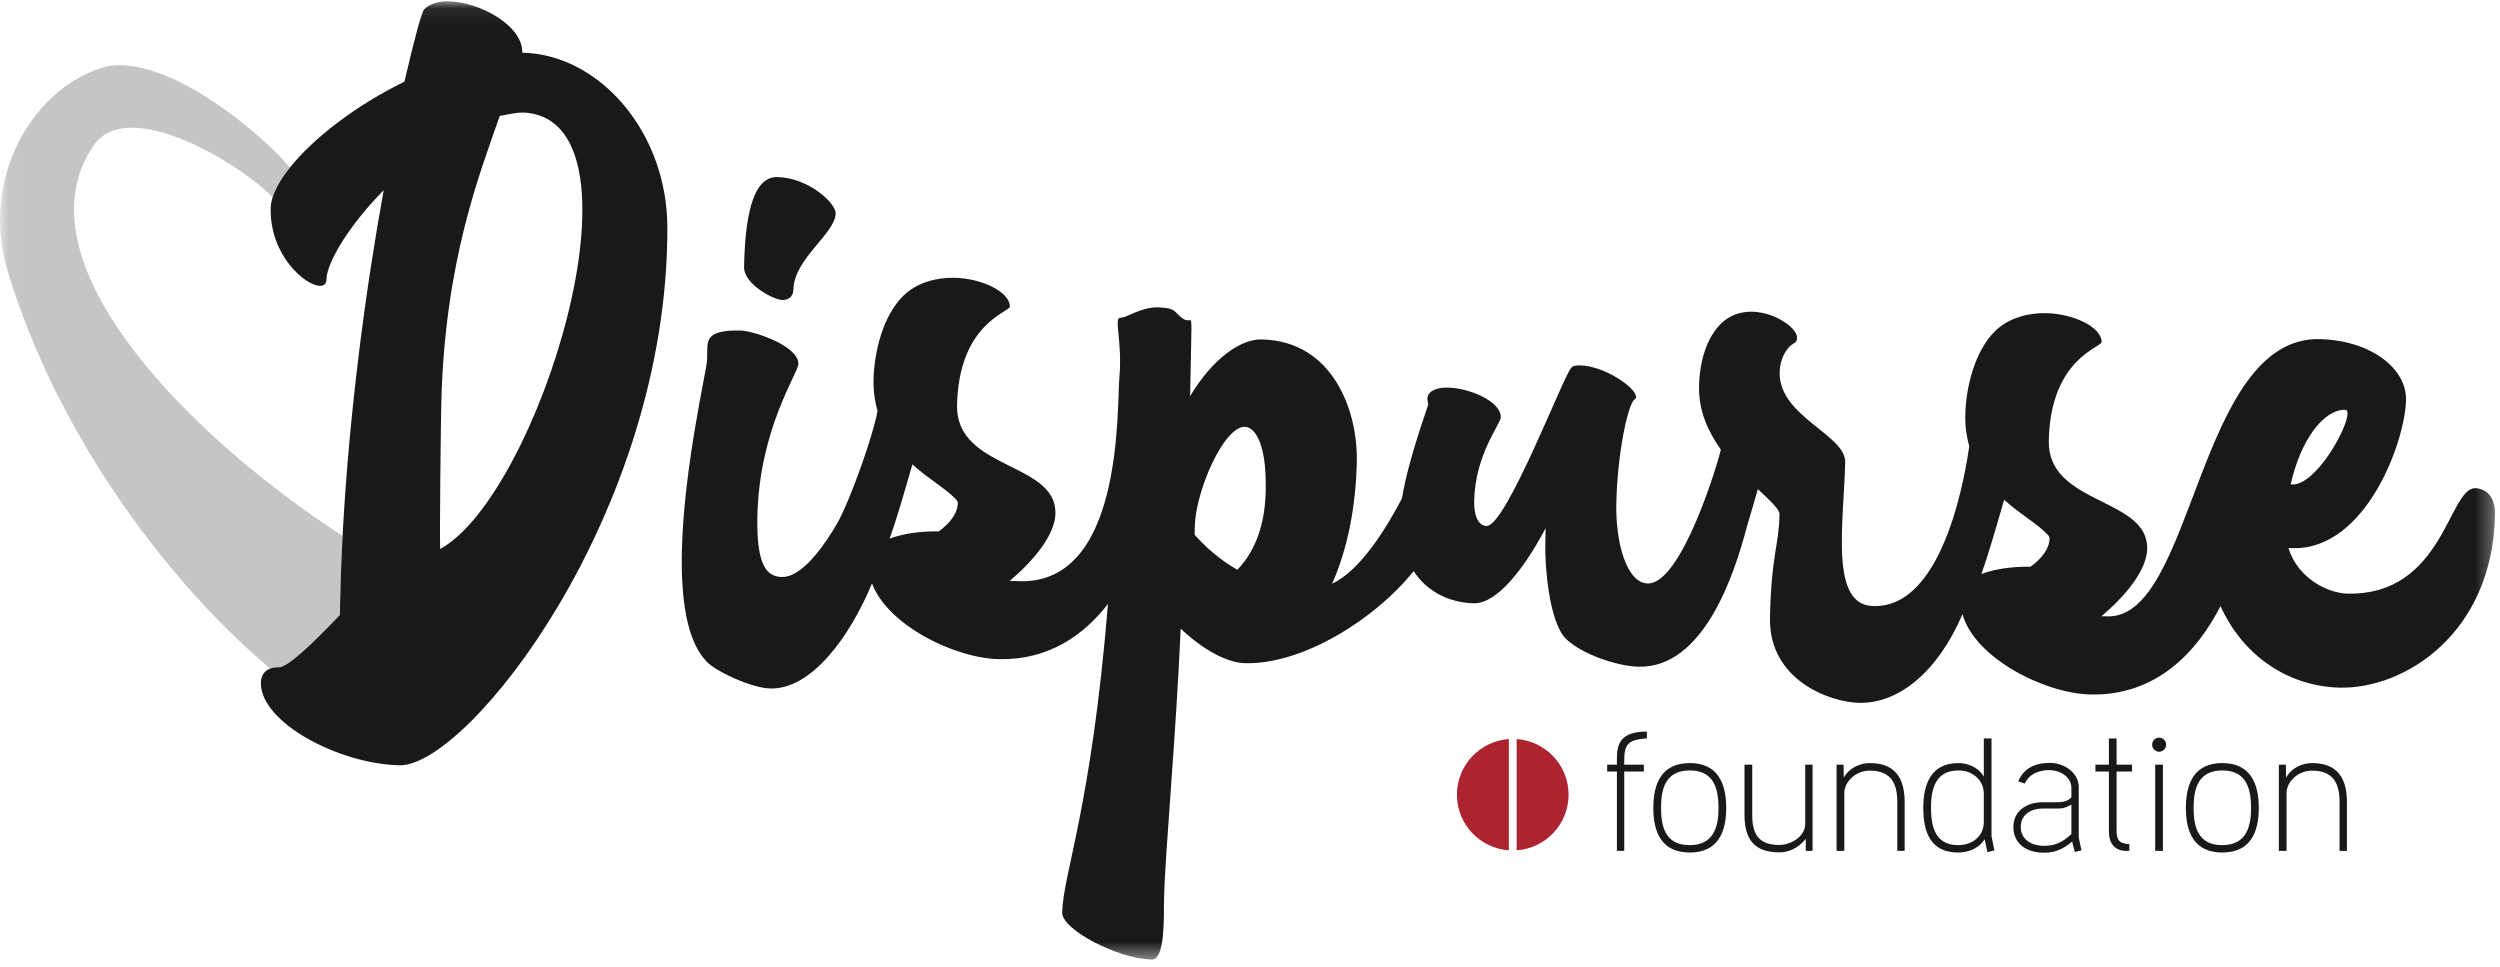 <?xml version="1.0" encoding="UTF-8"?>
<svg width="150px" height="58px" viewBox="0 0 150 58" version="1.1" xmlns="http://www.w3.org/2000/svg" xmlns:xlink="http://www.w3.org/1999/xlink">
    <!-- Generator: Sketch 42 (36781) - http://www.bohemiancoding.com/sketch -->
    <title>Dispurse_logo_black  final v2</title>
    <desc>Created with Sketch.</desc>
    <defs>
        <polygon id="path-1" points="0.019 57.554 0.019 0.078 149.705 0.078 149.705 57.554"></polygon>
    </defs>
    <g id="Page-1" stroke="none" stroke-width="1" fill="none" fill-rule="evenodd">
        <g id="Dispurse_logo_black--final-v2">
            <g id="Group-6">
                <mask id="mask-2" fill="white">
                    <use xlink:href="#path-1"></use>
                </mask>
                <g id="Clip-2"></g>
                <path d="M16.212,40.115 C10.536,35.365 3.546,26.541 0.443,16.203 C-1.214,10.685 1.999,5.139 6.444,3.969 C6.676,3.93 6.914,3.912 7.158,3.912 C10.938,3.912 15.992,8.35 17.397,10.052 C16.888,10.69 16.528,11.3 16.356,11.848 C15.125,10.495 10.863,7.662 7.924,7.662 C6.946,7.662 6.115,7.976 5.59,8.761 C0.902,15.782 11.511,26.291 20.555,32.155 C20.487,33.447 20.436,34.737 20.41,36.012 L20.392,36.898 C18.587,38.792 17.235,40.036 16.732,40.036 L16.726,40.036 C16.713,40.036 16.7,40.036 16.688,40.036 C16.502,40.036 16.346,40.065 16.212,40.115" id="Fill-1" fill-opacity="0.25" fill="#1A1919" mask="url(#mask-2)"></path>
                <path d="M26.408,32.941 C26.377,31.777 26.444,25.832 26.475,24.337 C26.654,15.641 28.866,10.202 29.985,6.957 C30.541,6.857 31.101,6.706 31.651,6.769 C39.152,7.621 32.283,29.73 26.408,32.941 Z M31.338,3.162 C31.372,1.5 28.741,0.116 26.914,0.078 C26.304,0.066 25.803,0.222 25.463,0.547 C25.294,0.71 24.873,2.308 24.266,4.9 C21.373,6.309 18.809,8.284 17.397,10.052 C16.888,10.69 16.528,11.3 16.356,11.848 C16.286,12.073 16.246,12.288 16.241,12.49 C16.183,15.314 18.307,17.131 19.193,17.149 C19.414,17.154 19.582,17.047 19.588,16.77 C19.61,15.718 20.986,13.474 23.023,11.412 C21.959,17.238 20.944,24.752 20.555,32.155 C20.487,33.447 20.436,34.737 20.41,36.012 L20.392,36.898 C18.58,38.8 17.224,40.047 16.726,40.037 C16.524,40.032 16.355,40.062 16.212,40.115 C15.844,40.251 15.662,40.558 15.654,40.956 C15.605,43.337 20.318,45.841 23.973,45.917 C28.071,46.002 40.084,30.788 40.042,13.646 C40.027,7.885 35.934,3.256 31.338,3.162 L31.338,3.162 Z" id="Fill-3" fill="#1A1918" mask="url(#mask-2)"></path>
                <path d="M46.929,17.999 C47.262,18.006 47.598,17.847 47.608,17.348 C47.646,15.521 50.114,14.021 50.14,12.802 C50.152,12.193 48.521,10.663 46.639,10.624 C45.088,10.592 44.701,13.244 44.644,16.013 C44.622,17.065 46.431,17.989 46.929,17.999" id="Fill-4" fill="#1A1918" mask="url(#mask-2)"></path>
                <path d="M121.829,34.005 L121.718,34.003 C121.33,33.996 119.945,34.022 118.884,34.443 C119.295,33.288 119.773,31.636 120.25,29.984 C121.174,30.834 122.215,31.409 122.812,32.031 C122.92,32.145 122.975,32.201 122.972,32.312 C122.96,32.921 122.504,33.521 121.829,34.005 M74.239,34.187 C73.144,33.555 72.328,32.818 71.678,32.084 L71.688,31.586 C71.732,29.481 73.419,25.582 74.693,25.608 C75.136,25.617 76.009,26.245 75.943,29.458 C75.891,31.95 75.031,33.372 74.239,34.187 M56.324,31.884 L56.213,31.882 C55.826,31.873 54.44,31.901 53.378,32.322 C53.791,31.167 54.267,29.514 54.745,27.862 C55.669,28.712 56.71,29.288 57.307,29.91 C57.415,30.023 57.469,30.08 57.467,30.19 C57.455,30.799 56.999,31.399 56.324,31.884 M140.693,24.588 C140.803,24.59 140.857,24.647 140.854,24.813 C140.834,25.755 138.937,29.095 137.553,29.067 L137.442,29.065 C138.053,26.307 139.474,24.563 140.693,24.588 M148.518,29.293 C146.912,29.26 146.612,35.736 140.852,35.617 C139.69,35.593 137.879,34.725 137.308,32.884 L137.585,32.89 C141.96,32.98 144.31,26.491 144.361,23.999 C144.4,22.116 142.274,20.443 139.229,20.347 C131.819,20.114 131.659,37.182 126.422,36.981 L126.09,36.974 C127.556,35.73 128.806,34.205 128.832,32.931 C128.896,29.83 122.847,30.315 122.927,26.438 C123.029,21.509 126.09,20.852 126.096,20.52 C126.114,19.689 124.525,18.825 122.753,18.789 C121.7,18.766 120.531,19.075 119.74,19.834 C118.439,21.082 117.949,23.343 117.917,24.894 C117.902,25.614 118.001,26.225 118.155,26.783 C118.018,27.647 116.811,36.635 112.308,36.358 C110.704,36.259 110.468,34.27 110.514,31.999 C110.544,30.56 110.688,28.955 110.713,27.737 C110.747,26.076 106.725,24.995 106.78,22.337 C106.796,21.561 107.139,21.015 107.422,20.743 C107.704,20.528 107.813,20.585 107.82,20.253 C107.831,19.699 106.522,18.731 105.138,18.702 C104.473,18.688 103.804,18.896 103.295,19.384 C102.391,20.252 101.973,21.683 101.942,23.179 C101.912,24.674 102.496,25.905 103.249,26.974 C103.126,27.62 100.914,35.05 98.865,35.008 C97.591,34.982 96.931,32.549 96.979,30.224 C97.04,27.233 97.654,24.365 98.049,23.985 C98.106,23.931 98.161,23.932 98.164,23.821 C98.175,23.267 96.263,21.954 94.823,21.924 C94.491,21.917 94.379,21.97 94.322,22.025 L94.266,22.079 C93.755,22.677 90.358,31.583 89.195,31.559 C88.751,31.549 88.429,31.044 88.45,30.048 C88.507,27.279 90.042,25.427 90.049,25.039 C90.069,24.097 88.202,23.283 86.873,23.256 C86.208,23.242 85.65,23.452 85.639,23.951 C85.638,24.006 85.691,24.173 85.688,24.284 C85.686,24.378 84.502,27.532 84.118,29.904 C83.2,31.644 81.663,34.201 79.928,35.024 C80.8,33.048 81.349,30.566 81.409,27.686 C81.471,24.696 80.007,20.455 75.687,20.365 C74.469,20.341 72.783,21.469 71.407,23.768 L71.461,21.11 C71.516,18.451 71.53,19.477 71.004,19.136 C70.408,18.75 70.654,18.489 69.522,18.441 C68.526,18.398 67.57,19.065 67.293,19.059 L67.238,19.058 C66.794,19.049 67.356,20.45 67.164,22.628 C66.996,24.527 67.434,35.328 60.917,34.86 L60.584,34.854 C62.051,33.609 63.301,32.084 63.327,30.81 C63.391,27.709 57.342,28.193 57.422,24.316 C57.524,19.387 60.585,18.731 60.592,18.398 C60.608,17.567 59.019,16.704 57.247,16.667 C56.196,16.645 55.025,16.953 54.234,17.713 C52.934,18.96 52.444,21.222 52.412,22.773 C52.398,23.492 52.496,24.104 52.65,24.661 C52.448,25.935 51.023,30.033 50.22,31.418 C50.131,31.568 50.042,31.72 49.953,31.863 L49.952,31.867 C49.051,33.316 47.919,34.641 46.919,34.62 C46.089,34.603 45.378,34.09 45.443,30.989 C45.551,25.727 47.892,22.396 47.903,21.842 C47.926,20.735 45.174,19.847 44.454,19.832 C42.682,19.795 42.452,20.234 42.438,20.898 L42.423,21.618 C42.411,22.172 41.015,28.071 40.911,33.111 C40.854,35.88 41.189,38.435 42.382,39.679 C42.869,40.243 45.064,41.286 46.227,41.31 C48.684,41.361 50.975,38.247 52.32,35.002 C53.244,37.502 57.268,39.494 59.933,39.549 C62.904,39.611 65.021,38.126 66.478,36.232 C65.482,48.469 63.778,52.451 63.731,54.746 C63.709,55.798 67.109,57.531 69.102,57.573 C69.932,57.589 69.821,54.927 69.84,54.041 C69.899,51.162 70.533,44.637 70.842,37.718 C70.842,37.718 72.867,39.751 74.733,39.793 C78.065,39.867 82.392,37.278 84.818,34.27 C85.641,35.523 86.989,36.167 88.434,36.197 C89.819,36.226 91.469,34.099 92.738,31.688 L92.717,32.684 C92.69,34.013 92.955,37.288 93.931,38.305 C94.908,39.267 97.055,39.977 98.328,40.003 C102.201,40.082 104.053,34.523 104.817,31.584 C105.036,30.861 105.26,30.096 105.472,29.346 C106.178,30.026 106.777,30.537 106.77,30.869 C106.73,32.807 106.278,33.241 106.199,37.062 C106.121,40.829 109.83,42.137 111.547,42.172 C113.908,42.221 116.257,40.335 117.75,36.849 C118.469,39.476 122.677,41.613 125.438,41.67 C129.4,41.752 131.845,39.088 133.229,36.364 C134.664,39.522 137.477,41.198 140.404,41.259 C144.225,41.338 149.556,38.069 149.704,30.869 C149.728,29.706 149.072,29.304 148.518,29.293" id="Fill-5" fill="#1A1918" mask="url(#mask-2)"></path>
            </g>
            <path d="M98.813,44.302 C97.768,44.378 97.455,44.589 97.455,45.591 L97.455,45.882 L98.63,45.882 L98.63,46.291 L97.455,46.291 L97.455,51.054 L97.014,51.054 L97.014,46.291 L96.431,46.291 L96.431,45.882 L97.014,45.882 L97.014,45.527 C97.014,44.632 97.232,43.894 98.813,43.894 L98.813,44.302" id="Fill-7" fill="#1A1918"></path>
            <path d="M101.387,46.227 C99.921,46.227 99.663,47.337 99.663,48.479 C99.663,49.599 99.921,50.709 101.376,50.709 C102.831,50.709 103.111,49.599 103.111,48.479 C103.111,47.337 102.842,46.227 101.387,46.227 M101.387,51.151 C99.728,51.151 99.199,49.987 99.199,48.479 C99.199,46.96 99.728,45.785 101.387,45.785 C103.036,45.785 103.574,46.96 103.574,48.479 C103.574,49.987 103.036,51.151 101.387,51.151" id="Fill-8" fill="#1A1918"></path>
            <path d="M108.754,51.054 L108.345,51.054 L108.345,50.332 C107.86,50.935 107.267,51.141 106.761,51.141 C105.263,51.141 104.671,50.365 104.671,48.899 L104.671,45.882 L105.134,45.882 L105.134,48.877 C105.134,49.998 105.467,50.698 106.761,50.698 C107.407,50.698 108.313,50.224 108.313,49.427 L108.313,45.882 L108.754,45.882 L108.754,51.054" id="Fill-9" fill="#1A1918"></path>
            <path d="M114.279,51.054 L113.838,51.054 L113.838,48.123 C113.838,47.035 113.482,46.238 112.189,46.238 C111.316,46.238 110.659,46.927 110.659,47.574 L110.659,51.054 L110.195,51.054 L110.195,45.882 L110.615,45.882 L110.626,46.658 C111.003,46.011 111.661,45.785 112.199,45.785 C113.708,45.785 114.279,46.701 114.279,48.112 L114.279,51.054" id="Fill-10" fill="#1A1918"></path>
            <path d="M119.028,47.627 C119.028,46.776 118.328,46.227 117.509,46.227 C116.076,46.227 115.86,47.423 115.86,48.468 C115.86,49.502 116.065,50.709 117.487,50.709 C118.317,50.709 119.028,50.192 119.028,49.32 L119.028,47.627 Z M119.244,51.129 L119.082,50.354 C118.694,50.946 118.058,51.151 117.487,51.151 C115.839,51.151 115.397,49.944 115.397,48.468 C115.397,47.013 115.882,45.785 117.509,45.785 C117.994,45.785 118.673,45.99 119.028,46.593 L119.028,44.302 L119.491,44.302 L119.491,50.171 L119.664,51.022 L119.244,51.129 L119.244,51.129 Z" id="Fill-11" fill="#1A1918"></path>
            <path d="M124.284,48.274 C123.874,48.5 123.745,48.511 123.465,48.511 L122.56,48.511 C121.913,48.511 121.245,48.834 121.245,49.621 C121.245,50.418 121.967,50.752 122.635,50.752 C123.303,50.752 123.777,50.526 124.284,50.041 L124.284,48.274 Z M124.887,51.022 L124.488,51.119 L124.327,50.494 C123.756,50.979 123.271,51.162 122.635,51.162 C121.611,51.162 120.803,50.645 120.803,49.621 C120.803,48.684 121.557,48.145 122.549,48.134 L123.357,48.134 C123.648,48.134 124.004,48.134 124.284,47.843 L124.284,47.272 C124.284,46.582 123.551,46.206 122.969,46.206 C122.387,46.206 121.752,46.41 121.493,47.013 L121.094,46.884 C121.417,46.097 122.097,45.774 123.001,45.774 C123.842,45.774 124.725,46.356 124.725,47.229 L124.725,50.246 L124.887,51.022 L124.887,51.022 Z" id="Fill-12" fill="#1A1918"></path>
            <path d="M127.923,46.291 L126.996,46.291 L126.996,49.858 C126.996,50.451 127.212,50.623 127.761,50.645 L127.761,51.054 L127.6,51.054 C126.846,51.054 126.533,50.569 126.533,49.88 L126.533,46.291 L125.725,46.291 L125.725,45.882 L126.533,45.882 L126.533,44.309 L126.996,44.309 L126.996,45.882 L127.923,45.882 L127.923,46.291" id="Fill-13" fill="#1A1918"></path>
            <path d="M129.312,51.054 L129.775,51.054 L129.775,45.882 L129.312,45.882 L129.312,51.054 Z M129.548,45.105 C129.312,45.105 129.128,44.905 129.128,44.679 C129.128,44.442 129.312,44.259 129.548,44.259 C129.775,44.259 129.969,44.442 129.969,44.679 C129.969,44.905 129.775,45.105 129.548,45.105 L129.548,45.105 Z" id="Fill-14" fill="#1A1918"></path>
            <path d="M133.34,46.227 C131.875,46.227 131.616,47.337 131.616,48.479 C131.616,49.599 131.875,50.709 133.329,50.709 C134.784,50.709 135.064,49.599 135.064,48.479 C135.064,47.337 134.795,46.227 133.34,46.227 M133.34,51.151 C131.681,51.151 131.153,49.987 131.153,48.479 C131.153,46.96 131.681,45.785 133.34,45.785 C134.989,45.785 135.527,46.96 135.527,48.479 C135.527,49.987 134.989,51.151 133.34,51.151" id="Fill-15" fill="#1A1918"></path>
            <path d="M140.815,51.054 L140.374,51.054 L140.374,48.123 C140.374,47.035 140.018,46.238 138.725,46.238 C137.852,46.238 137.195,46.927 137.195,47.574 L137.195,51.054 L136.731,51.054 L136.731,45.882 L137.152,45.882 L137.163,46.658 C137.54,46.011 138.197,45.785 138.736,45.785 C140.244,45.785 140.815,46.701 140.815,48.112 L140.815,51.054" id="Fill-16" fill="#1A1918"></path>
            <path d="M87.416,47.681 C87.416,49.452 88.791,50.898 90.531,51.019 L90.531,44.344 C88.791,44.465 87.416,45.911 87.416,47.681" id="Fill-17" fill="#AC2430"></path>
            <path d="M94.115,47.681 C94.115,45.911 92.74,44.465 91,44.344 L91,51.019 C92.74,50.898 94.115,49.452 94.115,47.681" id="Fill-18" fill="#AC2430"></path>
        </g>
    </g>
</svg>